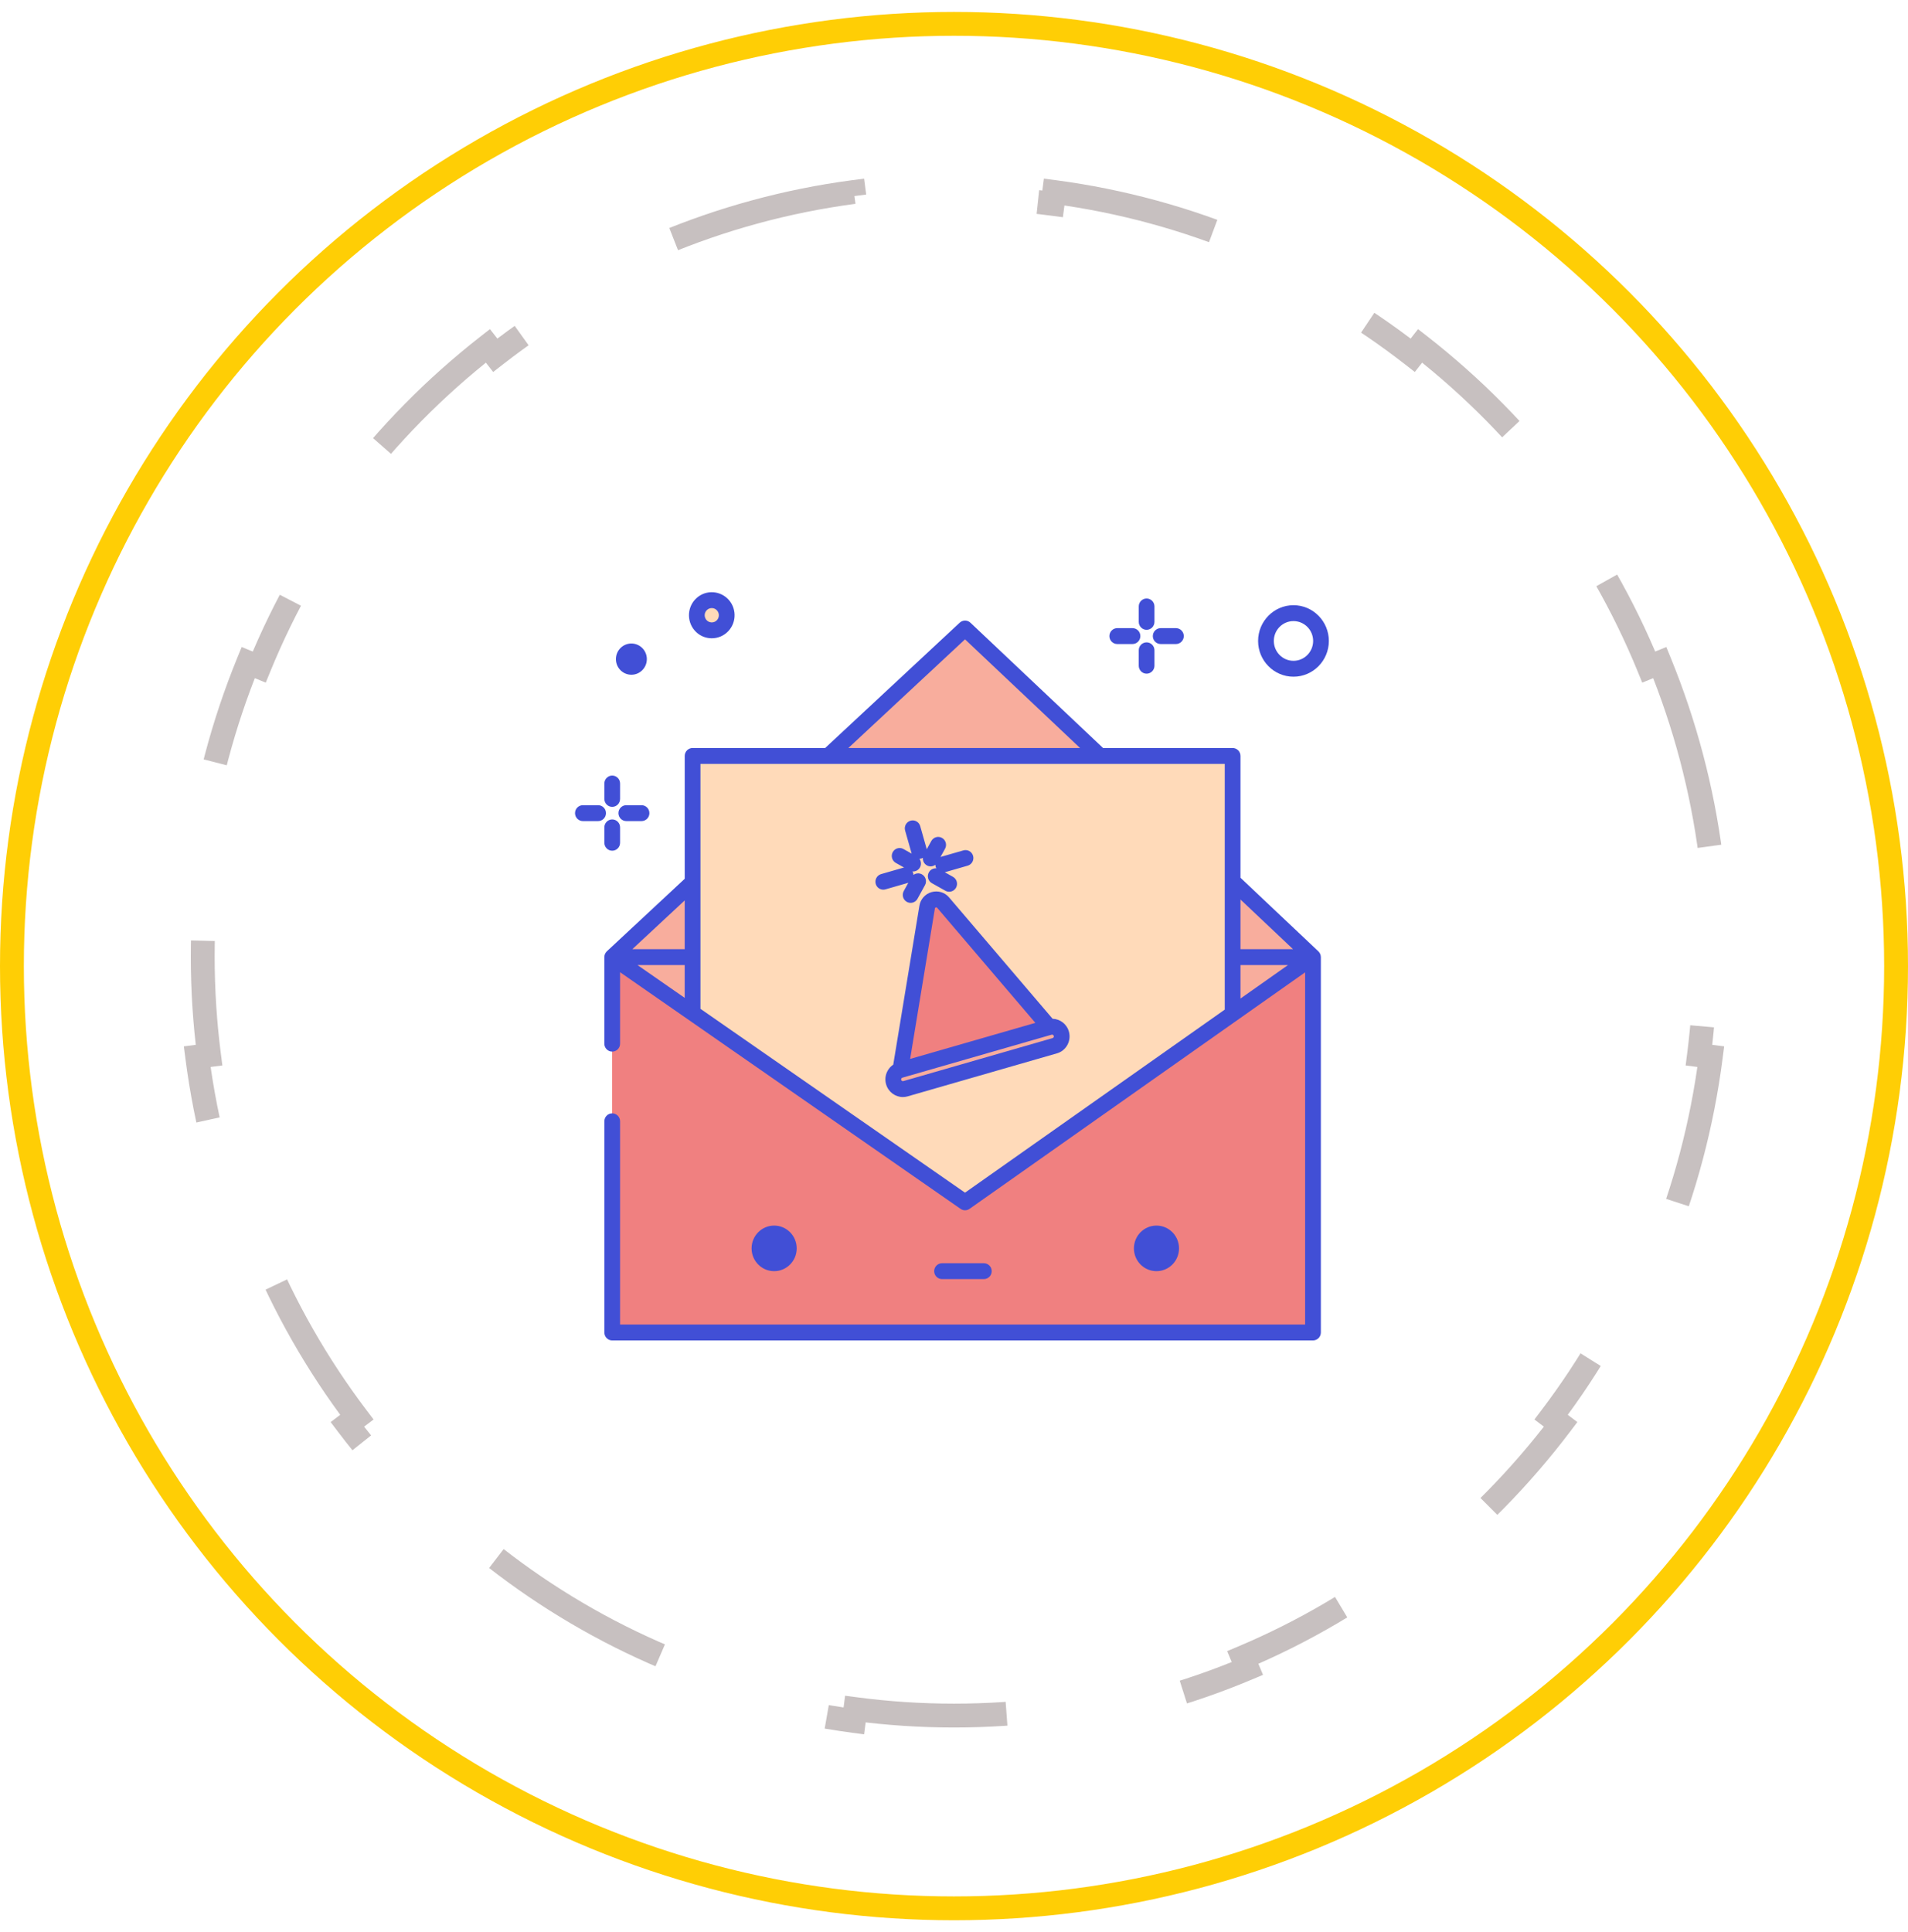 <?xml version="1.0" encoding="UTF-8"?> <svg xmlns="http://www.w3.org/2000/svg" width="80" height="81" viewBox="0 0 80 81" fill="none"> <path d="M46.12 31.69L40.464 26.348L34.727 31.69H46.12Z" fill="#F8AD9D"></path> <path d="M51.682 36.942V42.499L40.464 50.404L29.039 42.466V36.986L25.669 40.124V55.86H55.052V40.124L51.682 36.942Z" fill="#F8AD9D"></path> <path d="M55.052 55.86H25.669V40.124L40.464 50.404L55.052 40.124V55.86Z" fill="#F08080"></path> <path d="M40.464 50.403L51.682 42.498V31.689H29.039V42.465L40.464 50.403Z" fill="#FFDAB9"></path> <path d="M43.997 43.057L37.751 44.857C38.125 42.581 38.499 40.305 38.874 38.029C38.928 37.704 39.332 37.59 39.545 37.839C41.029 39.579 42.513 41.318 43.997 43.057V43.057Z" fill="#F08080"></path> <path d="M44.223 43.839L37.967 45.641C37.753 45.703 37.53 45.577 37.469 45.361C37.408 45.145 37.532 44.919 37.746 44.858L44.002 43.056C44.216 42.994 44.439 43.119 44.5 43.336C44.561 43.552 44.437 43.777 44.223 43.839Z" fill="#F8AD9D"></path> <path d="M29.844 26.426C30.19 26.426 30.471 26.142 30.471 25.792C30.471 25.442 30.19 25.159 29.844 25.159C29.497 25.159 29.217 25.442 29.217 25.792C29.217 26.142 29.497 26.426 29.844 26.426Z" fill="#FFDAB9"></path> <path d="M48.489 53.289C49.011 53.289 49.435 52.861 49.435 52.334C49.435 51.806 49.011 51.378 48.489 51.378C47.967 51.378 47.544 51.806 47.544 52.334C47.544 52.861 47.967 53.289 48.489 53.289Z" fill="#414FD6"></path> <path d="M32.459 53.289C32.981 53.289 33.405 52.861 33.405 52.334C33.405 51.806 32.981 51.378 32.459 51.378C31.937 51.378 31.513 51.806 31.513 52.334C31.513 52.861 31.937 53.289 32.459 53.289Z" fill="#414FD6"></path> <path d="M41.251 53.622C41.433 53.622 41.581 53.473 41.581 53.289C41.581 53.105 41.433 52.956 41.251 52.956H39.499C39.317 52.956 39.169 53.105 39.169 53.289C39.169 53.473 39.317 53.622 39.499 53.622H41.251Z" fill="#414FD6"></path> <path d="M55.38 40.103C55.379 40.088 55.377 40.074 55.374 40.059C55.373 40.054 55.372 40.049 55.371 40.044C55.367 40.025 55.361 40.007 55.353 39.99C55.352 39.988 55.351 39.986 55.35 39.983C55.343 39.968 55.334 39.953 55.325 39.939C55.322 39.934 55.319 39.93 55.316 39.926C55.304 39.91 55.292 39.895 55.277 39.881C55.277 39.881 55.277 39.881 55.277 39.881L52.012 36.797V31.69C52.012 31.506 51.864 31.357 51.682 31.357H46.25L40.689 26.105C40.563 25.985 40.367 25.985 40.24 26.103L34.598 31.357H29.039C28.857 31.357 28.709 31.506 28.709 31.69V36.84L25.446 39.879C25.445 39.88 25.445 39.88 25.445 39.88C25.43 39.894 25.418 39.909 25.406 39.925C25.403 39.929 25.4 39.933 25.397 39.938C25.388 39.951 25.38 39.964 25.373 39.979C25.372 39.982 25.369 39.986 25.368 39.989C25.36 40.006 25.355 40.024 25.35 40.042C25.349 40.047 25.348 40.052 25.347 40.057C25.344 40.071 25.342 40.086 25.341 40.1C25.341 40.106 25.34 40.111 25.34 40.116C25.34 40.119 25.339 40.121 25.339 40.124V43.752C25.339 43.936 25.487 44.085 25.669 44.085C25.851 44.085 25.999 43.936 25.999 43.752V40.757L40.277 50.678C40.39 50.757 40.539 50.756 40.652 50.677L54.722 40.762V55.527H25.999V47.006C25.999 46.822 25.851 46.673 25.669 46.673C25.487 46.673 25.34 46.822 25.34 47.006V55.86C25.34 56.044 25.487 56.193 25.669 56.193H55.052C55.234 56.193 55.382 56.044 55.382 55.86V40.124C55.382 40.122 55.381 40.12 55.381 40.117C55.381 40.113 55.38 40.108 55.38 40.103V40.103ZM28.709 41.832L26.73 40.457H28.709V41.832ZM28.709 39.791H26.513L28.709 37.746V39.791ZM40.462 26.802L45.285 31.357H35.571L40.462 26.802ZM51.352 42.325L40.462 49.998L29.369 42.291V32.023H51.352V42.325ZM52.012 41.86V40.457H54.003L52.012 41.86ZM52.012 39.791V37.709L54.216 39.791H52.012Z" fill="#414FD6"></path> <path d="M39.06 37.398C38.791 37.474 38.594 37.695 38.549 37.974L37.453 44.631C37.356 44.696 37.274 44.784 37.216 44.89C37.121 45.062 37.098 45.262 37.152 45.452C37.243 45.777 37.538 45.99 37.857 45.99C37.923 45.99 37.99 45.98 38.057 45.961L44.313 44.159H44.314C44.502 44.105 44.658 43.98 44.753 43.807C44.848 43.634 44.871 43.434 44.817 43.244C44.728 42.927 44.444 42.717 44.134 42.708L39.795 37.622C39.612 37.407 39.331 37.322 39.06 37.398V37.398ZM44.112 43.373C44.145 43.373 44.174 43.395 44.183 43.427C44.19 43.452 44.184 43.471 44.177 43.483C44.17 43.496 44.157 43.512 44.133 43.519L37.877 45.321C37.852 45.328 37.833 45.321 37.821 45.314C37.809 45.307 37.793 45.294 37.786 45.27C37.779 45.245 37.785 45.226 37.792 45.213C37.799 45.201 37.812 45.185 37.836 45.178L44.092 43.376C44.099 43.374 44.106 43.373 44.112 43.373V43.373ZM38.161 44.392L39.199 38.084C39.201 38.075 39.205 38.049 39.239 38.04C39.272 38.03 39.289 38.05 39.295 38.057L43.411 42.88L38.161 44.392Z" fill="#414FD6"></path> <path d="M37.035 37.296C37.065 37.296 37.095 37.292 37.126 37.283L38.062 37.014C38.071 37.011 38.078 37.007 38.086 37.004L37.894 37.353C37.805 37.514 37.862 37.717 38.021 37.806C38.072 37.835 38.127 37.849 38.181 37.849C38.297 37.849 38.41 37.787 38.47 37.677L38.783 37.107C38.872 36.947 38.815 36.744 38.656 36.654C38.539 36.589 38.401 36.603 38.3 36.678C38.299 36.653 38.296 36.627 38.289 36.602C38.281 36.576 38.27 36.552 38.258 36.529C38.267 36.53 38.276 36.533 38.284 36.533C38.4 36.533 38.513 36.471 38.573 36.362C38.638 36.244 38.624 36.105 38.55 36.003C38.575 36.002 38.6 35.998 38.625 35.991C38.65 35.984 38.673 35.973 38.695 35.961C38.685 36.087 38.746 36.213 38.863 36.278C38.914 36.307 38.969 36.32 39.023 36.32C39.093 36.32 39.161 36.295 39.218 36.252C39.219 36.278 39.222 36.304 39.23 36.331C39.237 36.356 39.248 36.38 39.26 36.402C39.135 36.392 39.01 36.453 38.945 36.571C38.857 36.732 38.914 36.935 39.073 37.024L39.638 37.341C39.688 37.369 39.743 37.383 39.797 37.383C39.913 37.383 40.026 37.321 40.086 37.212C40.174 37.051 40.117 36.848 39.958 36.759L39.613 36.565C39.621 36.563 39.629 36.562 39.637 36.56L40.574 36.29C40.749 36.239 40.85 36.055 40.8 35.878C40.75 35.701 40.568 35.599 40.393 35.65L39.456 35.919C39.448 35.922 39.441 35.926 39.432 35.929L39.625 35.579C39.713 35.419 39.656 35.216 39.497 35.126C39.338 35.037 39.137 35.095 39.049 35.255L38.856 35.605C38.854 35.596 38.854 35.588 38.852 35.58L38.584 34.634C38.535 34.456 38.352 34.354 38.177 34.405C38.002 34.455 37.9 34.639 37.95 34.816L38.218 35.762C38.22 35.77 38.223 35.778 38.226 35.786L37.881 35.592C37.722 35.502 37.521 35.56 37.432 35.721C37.344 35.882 37.401 36.084 37.56 36.174L37.907 36.368C37.898 36.37 37.89 36.371 37.881 36.373L36.945 36.643C36.77 36.693 36.668 36.877 36.718 37.054C36.759 37.201 36.891 37.296 37.035 37.296V37.296Z" fill="#414FD6"></path> <path d="M54.234 28.368C55.051 28.368 55.717 27.696 55.717 26.87C55.717 26.043 55.051 25.371 54.234 25.371C53.416 25.371 52.75 26.043 52.75 26.87C52.75 27.696 53.416 28.368 54.234 28.368ZM54.234 26.037C54.688 26.037 55.058 26.41 55.058 26.869C55.058 27.328 54.688 27.702 54.234 27.702C53.779 27.702 53.41 27.328 53.41 26.869C53.41 26.41 53.779 26.037 54.234 26.037Z" fill="#414FD6"></path> <path d="M29.843 26.758C30.098 26.758 30.351 26.657 30.539 26.456C30.901 26.069 30.885 25.456 30.501 25.09C30.316 24.913 30.071 24.82 29.817 24.826C29.562 24.833 29.324 24.94 29.149 25.128C29.148 25.128 29.148 25.128 29.148 25.128C28.786 25.515 28.803 26.128 29.186 26.494C29.371 26.671 29.607 26.758 29.843 26.758ZM29.628 25.586C29.74 25.465 29.929 25.46 30.048 25.574C30.167 25.688 30.172 25.878 30.06 25.999C29.947 26.119 29.758 26.124 29.639 26.01C29.582 25.955 29.549 25.881 29.546 25.8C29.544 25.72 29.573 25.644 29.628 25.586V25.586Z" fill="#414FD6"></path> <path d="M26.944 28.081C27.19 27.819 27.179 27.404 26.919 27.156C26.658 26.907 26.248 26.919 26.002 27.181C25.756 27.444 25.767 27.858 26.027 28.107C26.288 28.356 26.698 28.344 26.944 28.081Z" fill="#414FD6"></path> <path d="M26.26 33.755C26.078 33.755 25.93 33.904 25.93 34.088C25.93 34.272 26.078 34.421 26.26 34.421H26.899C27.081 34.421 27.229 34.272 27.229 34.088C27.229 33.904 27.081 33.755 26.899 33.755H26.26Z" fill="#414FD6"></path> <path d="M25.078 33.755H24.44C24.258 33.755 24.11 33.904 24.11 34.088C24.11 34.272 24.258 34.421 24.44 34.421H25.078C25.26 34.421 25.408 34.272 25.408 34.088C25.408 33.904 25.261 33.755 25.078 33.755V33.755Z" fill="#414FD6"></path> <path d="M25.669 33.825C25.851 33.825 25.999 33.675 25.999 33.491V32.846C25.999 32.662 25.851 32.513 25.669 32.513C25.487 32.513 25.34 32.662 25.34 32.846V33.491C25.34 33.675 25.487 33.825 25.669 33.825Z" fill="#414FD6"></path> <path d="M25.669 34.352C25.487 34.352 25.34 34.501 25.34 34.685V35.33C25.34 35.514 25.487 35.663 25.669 35.663C25.851 35.663 25.999 35.514 25.999 35.33V34.685C25.999 34.501 25.851 34.352 25.669 34.352Z" fill="#414FD6"></path> <path d="M48.666 26.999H49.305C49.487 26.999 49.635 26.849 49.635 26.666C49.635 26.482 49.487 26.332 49.305 26.332H48.666C48.484 26.332 48.336 26.482 48.336 26.666C48.336 26.849 48.484 26.999 48.666 26.999Z" fill="#414FD6"></path> <path d="M46.845 26.999H47.484C47.666 26.999 47.814 26.849 47.814 26.666C47.814 26.482 47.666 26.332 47.484 26.332H46.845C46.663 26.332 46.516 26.482 46.516 26.666C46.516 26.849 46.663 26.999 46.845 26.999Z" fill="#414FD6"></path> <path d="M48.075 26.402C48.257 26.402 48.405 26.253 48.405 26.069V25.423C48.405 25.239 48.257 25.09 48.075 25.09C47.893 25.09 47.746 25.239 47.746 25.423V26.069C47.746 26.253 47.893 26.402 48.075 26.402V26.402Z" fill="#414FD6"></path> <path d="M48.075 26.929C47.893 26.929 47.746 27.078 47.746 27.262V27.907C47.746 28.091 47.893 28.241 48.075 28.241C48.257 28.241 48.405 28.091 48.405 27.907V27.262C48.405 27.078 48.257 26.929 48.075 26.929Z" fill="#414FD6"></path> <path d="M69.593 27.776C70.638 30.334 71.368 33.057 71.732 35.895L71.236 35.959C71.41 37.313 71.5 38.694 71.5 40.096C71.5 41.498 71.41 42.88 71.236 44.233L71.732 44.297C71.368 47.136 70.638 49.858 69.593 52.416L69.131 52.227C68.076 54.81 66.694 57.222 65.037 59.41L65.436 59.712C63.738 61.955 61.755 63.968 59.543 65.694L59.235 65.299C57.066 66.992 54.672 68.404 52.108 69.484L52.302 69.945C49.752 71.018 47.034 71.768 44.2 72.144L44.135 71.648C42.782 71.827 41.402 71.919 40 71.919C38.598 71.919 37.218 71.827 35.865 71.648L35.8 72.144C32.966 71.768 30.248 71.018 27.698 69.945L27.892 69.484C25.328 68.404 22.934 66.992 20.765 65.299L20.457 65.694C18.245 63.968 16.262 61.955 14.564 59.712L14.963 59.41C13.306 57.222 11.924 54.81 10.869 52.227L10.407 52.416C9.362 49.858 8.633 47.136 8.268 44.297L8.764 44.233C8.59 42.88 8.5 41.498 8.5 40.096C8.5 38.694 8.59 37.313 8.764 35.959L8.268 35.895C8.633 33.057 9.362 30.334 10.407 27.776L10.869 27.965C11.924 25.382 13.306 22.971 14.963 20.782L14.564 20.48C16.262 18.237 18.245 16.225 20.457 14.499L20.765 14.893C22.934 13.201 25.328 11.788 27.892 10.709L27.698 10.248C30.248 9.174 32.966 8.424 35.8 8.049L35.865 8.545C37.218 8.365 38.598 8.273 40 8.273C41.402 8.273 42.782 8.365 44.135 8.545L44.2 8.049C47.034 8.424 49.752 9.174 52.302 10.248L52.108 10.709C54.672 11.788 57.066 13.201 59.235 14.893L59.543 14.499C61.755 16.225 63.738 18.237 65.436 20.48L65.037 20.782C66.694 22.971 68.076 25.382 69.131 27.965L69.593 27.776Z" stroke="#C7C0C0" stroke-dasharray="8 8"></path> <circle cx="40" cy="40.5" r="39.5" stroke="#FFCE05"></circle> </svg> 